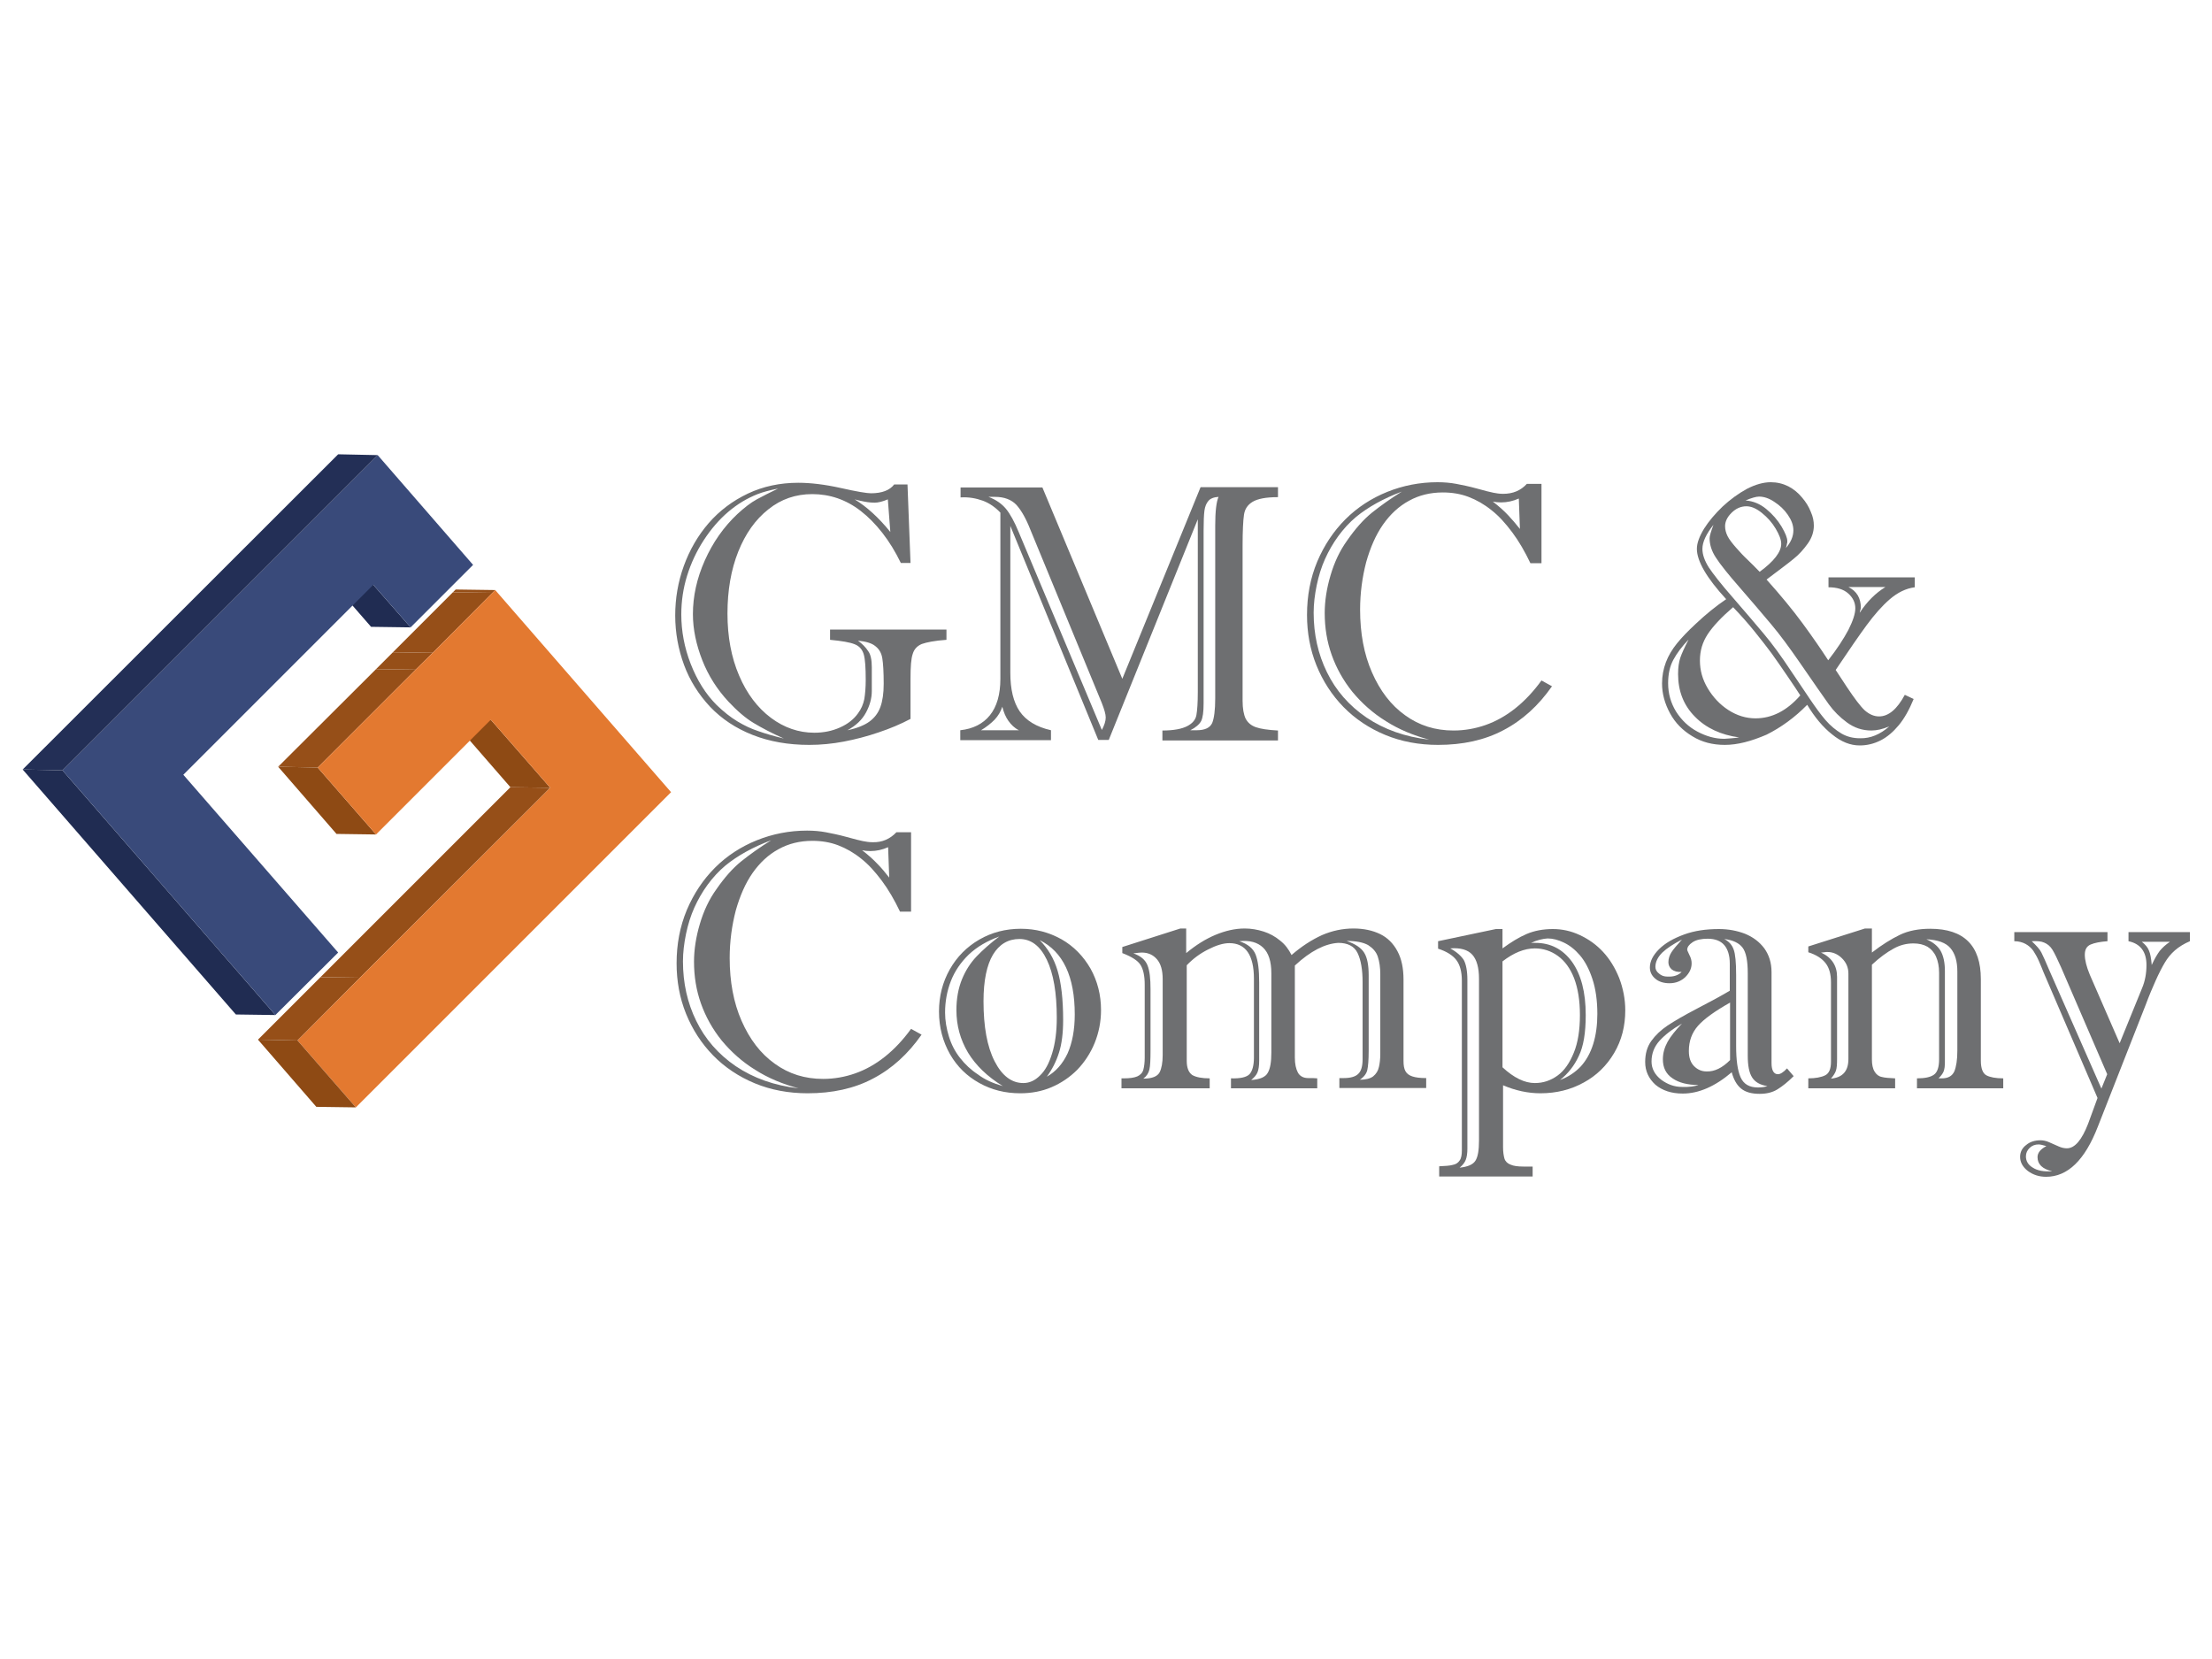 <?xml version="1.0" encoding="utf-8"?>
<!-- Generator: Adobe Illustrator 26.0.0, SVG Export Plug-In . SVG Version: 6.00 Build 0)  -->
<svg version="1.1" id="GMC" xmlns="http://www.w3.org/2000/svg" xmlns:xlink="http://www.w3.org/1999/xlink" x="0px" y="0px"
	 viewBox="0 0 800 600" style="enable-background:new 0 0 800 600;" xml:space="preserve">
<style type="text/css">
	.st0{enable-background:new    ;}
	.st1{fill:#8E4A14;}
	.st2{fill:#964F18;}
	.st3{fill:#202C52;}
	.st4{fill:#E37930;}
	.st5{fill:#394A7A;}
	.st6{fill:#232F56;}
	.st7{fill:#6E6F71;}
</style>
<g>
	<g>
		<g>
			<g class="st0">
				<g>
					<polygon class="st1" points="199,284.9 184.6,284.7 163.2,260.1 177.5,260.3 					"/>
				</g>
				<g>
					<polygon class="st2" points="178.1,214.4 163.8,214.2 164.8,213.2 179.1,213.4 					"/>
				</g>
				<g>
					<polygon class="st2" points="156.5,236.1 142.1,235.9 163.8,214.2 178.1,214.4 					"/>
				</g>
				<g>
					<polygon class="st2" points="150.3,242.2 136,242 142.1,235.9 156.5,236.1 					"/>
				</g>
				<g>
					<polygon class="st3" points="148.5,226.9 134.2,226.7 120.7,211.2 135,211.5 					"/>
				</g>
				<g>
					<polygon class="st2" points="130.2,353.6 115.9,353.4 184.6,284.7 199,284.9 					"/>
				</g>
				<g>
					<polygon class="st1" points="136,301.8 121.7,301.6 100.6,277.3 114.9,277.6 					"/>
				</g>
				<g>
					<polygon class="st2" points="114.9,277.6 100.6,277.3 136,242 150.3,242.2 					"/>
				</g>
				<g>
					<polygon class="st2" points="107.6,376.3 93.3,376 115.9,353.4 130.2,353.6 					"/>
				</g>
				<g>
					<polygon class="st4" points="150.3,242.2 156.5,236.1 178.1,214.4 179.1,213.4 242.7,286.5 128.7,400.5 107.6,376.3 
						130.2,353.6 199,284.9 177.5,260.3 136,301.8 114.9,277.6 					"/>
				</g>
				<g>
					<polygon class="st1" points="128.7,400.5 114.4,400.3 93.3,376 107.6,376.3 					"/>
				</g>
				<g>
					<polygon class="st3" points="99.6,367.1 85.3,366.9 8.2,278.3 22.6,278.6 					"/>
				</g>
				<g>
					<polygon class="st5" points="136.6,164.6 171.1,204.3 148.5,226.9 135,211.5 66.3,280.2 122.3,344.5 99.6,367.1 22.6,278.6 
											"/>
				</g>
				<g>
					<polygon class="st6" points="22.6,278.6 8.2,278.3 122.3,164.3 136.6,164.6 					"/>
				</g>
			</g>
		</g>
	</g>
	<g>
		<path class="st7" d="M328.2,175l1.1,28.6h-3.5c-2-4.1-4.2-7.7-6.7-10.9c-2.5-3.2-5.1-5.8-7.8-7.9c-2.7-2.1-5.5-3.6-8.4-4.6
			c-2.9-1-6-1.5-9.1-1.5c-6,0-11.3,1.8-15.9,5.5c-4.7,3.7-8.3,8.8-10.9,15.3c-2.6,6.5-3.9,14-3.9,22.4c0,8.4,1.4,15.9,4.2,22.4
			c2.8,6.6,6.7,11.7,11.5,15.3c4.8,3.6,10.1,5.4,15.7,5.4c3.3,0,6.4-0.6,9.3-1.9c2.9-1.3,5-3,6.5-5.1c1.2-1.6,1.9-3.3,2.3-5.2
			c0.3-1.9,0.5-4.2,0.5-6.9c0-4.4-0.2-7.4-0.7-9.2c-0.5-1.7-1.5-3-3.3-3.7c-1.7-0.7-4.7-1.2-8.9-1.6v-3.7h42.1v3.7
			c-4.3,0.3-7.2,0.9-8.9,1.5c-1.7,0.7-2.8,1.9-3.3,3.6c-0.6,1.7-0.8,4.7-0.8,8.9V260c-3.6,1.9-7.4,3.5-11.6,4.9
			c-4.1,1.4-8.3,2.5-12.5,3.3c-4.2,0.8-8.4,1.2-12.5,1.2c-7.6,0-14.4-1.2-20.5-3.6c-6.1-2.4-11.2-5.8-15.4-10.2
			c-4.1-4.4-7.3-9.4-9.4-15.1c-2.1-5.7-3.2-11.7-3.2-17.9c0-6.1,1-12.1,3.1-17.9c2.1-5.8,5.1-11,9-15.5c3.9-4.5,8.7-8.1,14.2-10.7
			c5.5-2.6,11.6-3.9,18.2-3.9c4.4,0,9.6,0.6,15.4,1.9c5.8,1.3,9.4,1.9,10.9,1.9c4,0,6.8-1.1,8.4-3.2H328.2z M283.5,267.1
			c-4.3-1.9-7.9-3.8-10.9-5.6c-3-1.8-6-4.4-9.1-7.7c-4.1-4.4-7.3-9.4-9.5-15c-2.2-5.6-3.4-11.2-3.4-16.7c0-6.4,1.4-12.9,4.3-19.4
			c2.9-6.5,6.8-12.1,11.8-16.8c2.5-2.3,4.8-4.1,7-5.3c2.2-1.2,4.8-2.5,7.7-3.9c-3.1,0.6-5.6,1.3-7.4,2c-3.8,1.5-7.3,3.6-10.6,6.4
			c-3.3,2.8-6.3,6.3-8.9,10.3c-2.6,4-4.6,8.3-6,12.8c-1.4,4.5-2.1,9.2-2.1,14c0,6,1.1,12,3.4,17.9c2.3,5.9,5.4,10.9,9.4,14.9
			c2.5,2.4,5,4.4,7.5,5.9c2.5,1.5,5,2.7,7.5,3.5C276.7,265.3,279.8,266.2,283.5,267.1z M315.3,241.3v8.6c0,2.6-0.7,5.2-2.1,7.8
			c-1.4,2.6-3.6,4.7-6.7,6.4c3.4-0.7,6.1-1.8,7.9-3.1c1.9-1.4,3.2-3.1,4-5.3c0.8-2.2,1.2-5,1.2-8.4c0-4.3-0.2-7.4-0.5-9.2
			c-0.3-1.9-1.1-3.3-2.5-4.4c-1.3-1.1-3.4-1.7-6.3-2c1.6,1.2,2.8,2.4,3.7,3.8C314.9,236.7,315.3,238.7,315.3,241.3z M322,192.4
			l-0.9-11.8c-1.9,0.8-3.5,1.2-4.8,1.2c-1,0-1.8-0.1-2.6-0.2c-0.8-0.1-1.6-0.3-2.6-0.5c-1-0.2-1.6-0.4-2-0.5
			C313.5,183.3,317.8,187.2,322,192.4z"/>
		<path class="st7" d="M405.9,245.5l28.3-69.3h28v3.6c-4.4,0-7.4,0.6-9.2,1.7c-1.8,1.1-2.8,2.6-3.1,4.7c-0.3,2-0.5,5.8-0.5,11.2v56
			c0,2.9,0.4,5,1.1,6.5c0.8,1.5,2,2.5,3.7,3.1c1.7,0.6,4.3,1,8,1.2v3.6h-41.8v-3.6c4.1,0,7.1-0.6,9-1.6c1.9-1,3-2.3,3.3-4
			c0.3-1.7,0.5-4.4,0.5-8.3v-62.5L401,267.6h-3.8l-31.8-77.4v53.1c0,6,1.1,10.6,3.4,14c2.3,3.3,6,5.6,11.3,6.8v3.6h-32.8v-3.6
			c4.6-0.5,8.2-2.3,10.7-5.4c2.5-3.1,3.8-7.5,3.8-13.2v-60.1c-1.8-1.9-3.9-3.4-6.3-4.3c-2.5-0.9-5.2-1.4-8.1-1.2v-3.6H377
			L405.9,245.5z M354.8,264.1h13.7c-1.6-0.8-2.8-2-3.8-3.4c-1-1.4-1.7-3.1-2.2-5.1c-0.6,1.8-1.5,3.3-2.8,4.7
			C358.4,261.6,356.8,262.9,354.8,264.1z M359.9,179.7h-2.4c2.7,1,4.8,2.5,6.3,4.3c1.5,1.8,3.1,4.7,4.7,8.6l30,71.4
			c0.9-1.7,1.4-3.2,1.4-4.5c0-1.2-0.5-2.9-1.4-5.2l-25.8-62.6c-1.6-4.1-3.3-7.1-5.1-9.1C365.8,180.7,363.2,179.7,359.9,179.7z
			 M439.5,252.6v-62.5c0-5.1,0.4-8.6,1.2-10.4c-1.7,0.1-3,0.6-3.7,1.5c-0.7,0.8-1.2,2-1.4,3.5c-0.2,1.5-0.3,3.9-0.3,7.2v62.5
			c0,3.1-0.3,5.2-0.9,6.4c-0.6,1.1-1.9,2.3-3.9,3.3h2.3c3,0,4.8-0.9,5.6-2.6C439.1,259.8,439.5,256.8,439.5,252.6z"/>
		<path class="st7" d="M552.2,175h5.3v28.7h-4c-2-4.2-4.2-8-6.6-11.2c-2.4-3.2-4.8-5.9-7.5-8c-2.6-2.1-5.4-3.7-8.3-4.8
			c-2.9-1.1-6-1.6-9.3-1.6c-4.5,0-8.6,1-12.2,3c-3.7,2-6.8,4.9-9.4,8.6c-2.6,3.7-4.6,8.3-6.1,13.6c-1.4,5.4-2.2,11.1-2.2,17.2
			c0,8.5,1.4,16.1,4.3,22.7c2.9,6.6,6.8,11.8,12,15.5c5.1,3.7,10.9,5.5,17.5,5.5c4,0,7.9-0.7,11.6-2c3.7-1.3,7.3-3.3,10.7-6
			c3.4-2.7,6.6-6.1,9.5-10.1l3.8,2.1c-4.9,7-10.7,12.3-17.6,15.9c-6.8,3.6-14.7,5.3-23.6,5.3c-6.9,0-13.3-1.2-19.1-3.6
			c-5.8-2.4-10.9-5.8-15.1-10.1c-4.2-4.3-7.5-9.4-9.8-15.1c-2.3-5.7-3.4-11.8-3.4-18.2c0-6.9,1.2-13.3,3.7-19.3
			c2.5-5.9,5.9-11,10.2-15.3c4.3-4.3,9.4-7.6,15.1-9.9c5.7-2.3,11.8-3.5,18.2-3.5c2.4,0,4.7,0.2,6.8,0.6c2.1,0.4,4.6,0.9,7.5,1.7
			c2.9,0.8,4.8,1.3,5.9,1.5c1,0.2,2.2,0.4,3.5,0.4C547.2,178.6,550,177.4,552.2,175z M507,177.8c-6.7,2.5-12.2,5.6-16.5,9.1
			c-2.5,2.1-4.6,4.4-6.5,7c-1.9,2.6-3.5,5.4-4.8,8.3c-1.3,2.9-2.3,6.1-3,9.5c-0.7,3.4-1.1,6.7-1.1,9.9c0,7.8,1.6,15,4.8,21.5
			c3.2,6.6,8,12.1,14.3,16.4c6.4,4.3,13.9,7,22.7,8c-5.7-1.5-11-3.7-15.7-6.7c-4.7-2.9-8.7-6.5-12.1-10.6c-3.3-4.1-5.8-8.6-7.5-13.4
			c-1.7-4.8-2.5-9.8-2.5-15.1c0-4.3,0.7-8.9,2.1-13.6c1.4-4.8,3.4-9,6-12.6c2.9-4.2,5.9-7.6,9-10.1C499.2,183,502.8,180.4,507,177.8
			z M549.7,191.3l-0.4-11c-2,0.9-4.2,1.4-6.4,1.4c-1.1,0-2.1-0.1-3-0.3c2.2,1.7,4,3.3,5.5,4.9C546.8,187.8,548.3,189.5,549.7,191.3z
			"/>
		<path class="st7" d="M623.8,269.4c-4.4,0-8.3-1-11.7-3.1c-3.5-2.1-6.2-4.8-8.1-8.3c-1.9-3.5-2.9-7.1-2.9-10.8
			c0-2.8,0.5-5.3,1.4-7.7c0.9-2.4,2.3-4.7,4-6.8c1.7-2.1,3.9-4.4,6.7-7c3.7-3.5,7.4-6.5,11.1-9c-7.1-7.7-10.6-13.8-10.6-18.2
			c0-2.1,0.9-4.5,2.6-7.3c1.7-2.7,4-5.4,6.7-8c2.8-2.6,5.7-4.7,8.8-6.4c3.1-1.6,6-2.4,8.6-2.4c2.3,0,4.4,0.5,6.4,1.5
			c1.9,1,3.5,2.3,4.9,4c1.4,1.6,2.5,3.4,3.2,5.2c0.8,1.8,1.1,3.4,1.1,5c0,2.2-0.7,4.4-2.2,6.5c-1.5,2.1-3.2,4-5.1,5.5
			c-1.9,1.6-5.2,4-9.8,7.5c5.1,5.7,9.4,10.9,13,15.8c3.6,4.9,6.7,9.4,9.3,13.4c3.2-4.1,5.6-7.8,7.3-11c1.6-3.2,2.5-5.8,2.5-7.8
			c0-2.1-0.9-3.9-2.6-5.4c-1.7-1.5-4.1-2.2-7.1-2.2v-3.6h31.2v3.6c-3.2,0.4-6.2,1.9-9,4.3c-2.8,2.4-5.6,5.6-8.4,9.4
			c-2.8,3.8-6.5,9.2-11.2,16.2l4,6.1c2.8,4.2,4.9,7,6.5,8.5c1.6,1.4,3.3,2.2,5.2,2.2c3.4,0,6.5-2.6,9.3-7.8l3.2,1.5
			c-1.6,3.9-3.4,7.1-5.4,9.5c-2,2.4-4.2,4.3-6.6,5.5c-2.4,1.2-4.9,1.8-7.5,1.8c-3.4,0-6.7-1.3-10-4c-3.3-2.6-6.3-6.2-9-10.7
			c-4.5,4.6-9.5,8.2-14.7,10.8C633.3,268.1,628.4,269.4,623.8,269.4z M629,266.7c-6.6-0.9-12-3.4-16-7.5c-4.1-4.1-6.1-9.3-6.1-15.4
			c0-2.5,0.3-4.4,0.8-5.9c0.5-1.5,1.5-3.7,3-6.6c-2.4,2.5-4.2,4.9-5.5,7.3c-1.3,2.4-1.9,5.2-1.9,8.5c0,3.8,1,7.2,2.9,10.3
			c2,3.1,4.5,5.5,7.7,7.2c3.2,1.7,6.4,2.6,9.7,2.6C625,267.1,626.9,267,629,266.7z M651.1,251.5c-0.9-1.4-2.4-3.7-4.6-6.9
			c-2.2-3.2-4.1-6-5.7-8.2c-1.7-2.3-3.8-5-6.3-8.1c-2.5-3.1-5.1-6-7.7-8.7c-4.2,3.6-7.3,6.9-9.2,9.8c-1.9,2.9-2.8,6-2.8,9.5
			c0,3.5,0.9,6.8,2.8,10c1.9,3.2,4.4,5.9,7.5,7.9c3.1,2,6.4,3,9.8,3C640.9,259.8,646.3,257,651.1,251.5z M683.3,262.7
			c-2.4,1-4.5,1.5-6.5,1.5c-3.3,0-6.2-1-8.8-2.9c-2.6-1.9-4.8-4.1-6.6-6.6c-1.8-2.5-5.2-7.4-10.3-14.8c-3.8-5.5-7.3-10.3-10.6-14.2
			c-3.3-3.9-7-8.3-11.2-13.1c-4.2-4.8-7.1-8.4-8.7-10.9c-1.6-2.4-2.3-4.8-2.3-7c0-0.9,0.5-2.5,1.4-4.9c-2.6,3.3-4,6.2-4,8.7
			c0,2.1,0.8,4.3,2.3,6.7c1.6,2.4,4.4,6,8.6,10.8c4.2,4.8,7.9,9.2,11.2,13.1c3.3,3.9,6.6,8.5,10.1,13.8c2.6,3.9,4.9,7.3,6.8,10.1
			c1.9,2.8,3.7,5.3,5.5,7.4c1.8,2.1,3.8,3.7,5.8,4.9c2.1,1.2,4.3,1.7,6.7,1.7C676.5,267.1,680,265.6,683.3,262.7z M636.4,206.8
			c5.2-3.8,7.8-7.2,7.8-10.1c0-1.5-0.7-3.3-2-5.5c-1.3-2.2-3-4.1-5-5.7c-2-1.6-3.8-2.4-5.6-2.4c-2,0-3.8,0.8-5.4,2.4
			c-1.6,1.6-2.3,3.2-2.3,4.8c0,1.2,0.3,2.4,0.9,3.6c0.6,1.2,1.7,2.6,3.1,4.2c1.4,1.6,2.8,3.1,4.1,4.3
			C633.3,203.7,634.8,205.1,636.4,206.8z M645.9,198.2c1.8-2.1,2.7-4.2,2.7-6.4c0-1.9-0.7-3.7-2-5.6c-1.3-1.9-2.9-3.4-4.9-4.7
			c-1.9-1.3-3.8-1.9-5.5-1.9c-1.1,0-2.8,0.5-4.9,1.4c2.7,0.2,5.2,1.2,7.5,3.1c2.3,1.9,4.1,4,5.5,6.3c1.4,2.4,2.1,4.1,2.1,5.3
			c0,0.4,0,0.7-0.1,0.8c0,0.2-0.1,0.4-0.1,0.6C646.1,197.5,646,197.8,645.9,198.2z M681.9,212.3h-13.4c3,1.5,4.5,4,4.5,7.5
			c0,0.3-0.1,0.6-0.2,0.9c-0.1,0.3-0.2,0.6-0.2,0.9C675.2,217.6,678.3,214.5,681.9,212.3z"/>
		<path class="st7" d="M324.2,301h5.3v28.7h-4c-2-4.2-4.2-8-6.6-11.2c-2.4-3.2-4.8-5.9-7.5-8c-2.6-2.1-5.4-3.7-8.3-4.8
			c-2.9-1.1-6-1.6-9.3-1.6c-4.5,0-8.6,1-12.2,3c-3.7,2-6.8,4.9-9.4,8.6c-2.6,3.7-4.6,8.3-6.1,13.6c-1.4,5.4-2.2,11.1-2.2,17.2
			c0,8.5,1.4,16.1,4.3,22.7s6.8,11.8,12,15.5c5.1,3.7,10.9,5.5,17.5,5.5c4,0,7.9-0.7,11.6-2c3.7-1.3,7.3-3.3,10.7-6
			c3.4-2.7,6.6-6.1,9.5-10.1l3.8,2.1c-4.9,7-10.7,12.3-17.6,15.9c-6.8,3.6-14.7,5.3-23.6,5.3c-6.9,0-13.3-1.2-19.1-3.6
			c-5.8-2.4-10.9-5.8-15.1-10.1s-7.5-9.4-9.8-15.1c-2.3-5.7-3.4-11.8-3.4-18.2c0-6.9,1.2-13.3,3.7-19.3c2.5-5.9,5.9-11,10.2-15.3
			c4.3-4.3,9.4-7.6,15.1-9.9c5.7-2.3,11.8-3.5,18.2-3.5c2.4,0,4.7,0.2,6.8,0.6c2.1,0.4,4.6,0.9,7.5,1.7c2.9,0.8,4.8,1.3,5.9,1.5
			c1,0.2,2.2,0.4,3.5,0.4C319.1,304.7,321.9,303.4,324.2,301z M278.9,303.9c-6.7,2.5-12.2,5.6-16.5,9.1c-2.5,2.1-4.6,4.4-6.5,7
			c-1.9,2.6-3.5,5.4-4.8,8.3c-1.3,2.9-2.3,6.1-3,9.5c-0.7,3.4-1.1,6.7-1.1,9.9c0,7.8,1.6,15,4.8,21.5c3.2,6.6,8,12.1,14.3,16.4
			c6.4,4.3,13.9,7,22.7,8c-5.7-1.5-11-3.7-15.7-6.7c-4.7-2.9-8.7-6.5-12.1-10.6c-3.3-4.1-5.8-8.6-7.5-13.4
			c-1.7-4.8-2.5-9.8-2.5-15.1c0-4.3,0.7-8.9,2.1-13.6c1.4-4.8,3.4-9,6-12.6c2.9-4.2,5.9-7.6,9-10.1
			C271.1,309.1,274.7,306.5,278.9,303.9z M321.6,317.4l-0.4-11c-2,0.9-4.2,1.4-6.4,1.4c-1.1,0-2.1-0.1-3-0.3c2.2,1.7,4,3.3,5.5,4.9
			C318.8,313.9,320.2,315.6,321.6,317.4z"/>
		<path class="st7" d="M339.6,365.8c0-5.5,1.3-10.6,3.9-15.2c2.6-4.6,6.2-8.2,10.7-10.8c4.5-2.6,9.5-3.9,15-3.9
			c5.4,0,10.2,1.3,14.7,3.8c4.4,2.5,7.9,6.1,10.5,10.6c2.5,4.5,3.8,9.5,3.8,15c0,4.2-0.8,8.2-2.3,11.9c-1.5,3.7-3.7,7-6.3,9.7
			c-2.7,2.7-5.8,4.8-9.3,6.3c-3.5,1.5-7.3,2.2-11.3,2.2c-5.4,0-10.3-1.2-14.8-3.7c-4.5-2.5-8-5.9-10.6-10.4
			C341,376.7,339.6,371.6,339.6,365.8z M362.7,392.8c-5.6-3.4-9.8-7.5-12.6-12.1c-2.8-4.7-4.2-9.8-4.2-15.4c0-4.2,0.7-7.9,2-11.1
			c1.3-3.2,3.1-6,5.3-8.3c2.2-2.3,4.9-4.7,8.2-7.2c-4.4,1.6-8,3.7-11,6.5c-2.9,2.8-5.1,6-6.5,9.6c-1.4,3.6-2.1,7.4-2.1,11.4
			c0,2.9,0.5,5.8,1.4,8.7c0.9,2.9,2.2,5.4,4,7.7s3.9,4.3,6.5,6C356.2,390.5,359.2,391.8,362.7,392.8z M355.7,362.1
			c0,9.2,1.3,16.4,4,21.7s6.2,7.9,10.4,7.9c2.2,0,4.2-0.9,6-2.7c1.9-1.8,3.3-4.4,4.4-8c1.1-3.5,1.7-7.8,1.7-12.9c0-9-1.2-16-3.6-21
			c-2.4-5-5.7-7.5-9.9-7.5c-4.1,0-7.3,1.9-9.6,5.7C356.9,349,355.7,354.6,355.7,362.1z M378.6,389.4c3.2-1.8,5.7-4.6,7.5-8.4
			c1.7-3.8,2.6-8.6,2.6-14.1c0-13.7-4.2-22.7-12.7-26.9c3,3,5.2,6.7,6.5,11.1c1.3,4.4,2,10.3,2,17.8c0,4.7-0.5,8.7-1.5,11.8
			C382,383.9,380.5,386.8,378.6,389.4z"/>
		<path class="st7" d="M468.3,349.2v33.3c0,2.3,0.4,4.1,1.1,5.4c0.7,1.3,2,2,3.7,2c0.7,0,1.3,0,1.7,0c0.5,0,1,0.1,1.6,0.1v3.6h-31.2
			v-3.6c3.4,0.1,5.6-0.4,6.7-1.5c1-1.1,1.6-3.1,1.6-6v-28.5c0-8.6-3-12.9-8.9-12.9c-2.2,0-4.8,0.8-7.7,2.3c-3,1.5-5.5,3.4-7.7,5.7
			v34.6c0,2.5,0.7,4.2,2,5.1c1.4,0.8,3.5,1.2,6.3,1.2v3.6h-31.9v-3.6h0.8c2.1,0,3.7-0.2,4.9-0.7c1.1-0.5,1.9-1.3,2.2-2.4
			c0.3-1.1,0.5-2.6,0.5-4.4v-26.4c0-3.1-0.5-5.5-1.5-7.1c-1-1.6-3.2-3-6.6-4.3v-2.2l21-6.7h2.1v8.9c3.5-2.9,7-5.1,10.6-6.6
			c3.6-1.5,7.1-2.3,10.6-2.3c2.3,0,4.6,0.4,6.8,1.1c2.2,0.7,4.2,1.8,6,3.3c1.8,1.4,3.1,3.2,4.1,5.2c3.7-3.2,7.3-5.5,11-7.2
			c3.7-1.6,7.5-2.4,11.4-2.4c3.7,0,6.9,0.7,9.6,2c2.7,1.3,4.8,3.4,6.3,6.2c1.5,2.8,2.2,6.2,2.2,10.3v29.4c0,1.6,0.2,2.8,0.7,3.7
			c0.5,0.9,1.3,1.5,2.5,1.9c1.2,0.4,2.8,0.6,5,0.6v3.6h-31.4v-3.6h1.6c2.4,0,4.2-0.5,5.2-1.5c1.1-1,1.6-2.8,1.6-5.3v-27.9
			c0-4.5-0.6-8-1.8-10.5c-1.2-2.5-3.6-3.7-7-3.7C479.2,341.3,474,343.9,468.3,349.2z M420.5,381.6v-27.5c0-3.2-0.7-5.6-2.1-7.2
			c-1.4-1.6-3.2-2.4-5.5-2.4c-0.5,0-1.5,0.1-3,0.3c2.6,0.9,4.3,2.3,5.1,4.3c0.8,2,1.1,4.8,1.1,8.6v22c0,3.5-0.1,5.8-0.4,7.1
			c-0.3,1.3-1,2.4-2.2,3.3c3.2,0,5.1-0.8,5.9-2.3C420.1,386.4,420.5,384.3,420.5,381.6z M459.8,380.7V352c0-4.3-1-7.4-3-9.3
			c-2-1.9-4.8-2.7-8.6-2.3c3.1,1,5,2.6,5.9,4.8c0.9,2.3,1.3,5.6,1.3,10.1v28.3c0,1.8-0.2,3.2-0.6,4.2c-0.4,1-1.2,1.9-2.3,2.8
			c3.2-0.2,5.2-1.1,6-2.6C459.4,386.5,459.8,384,459.8,380.7z M499.2,381.2v-28.8c0-2.5-0.3-4.6-0.9-6.4s-1.8-3.1-3.5-4.2
			c-1.8-1-4.4-1.5-7.8-1.5c3.2,1.1,5.3,2.5,6.4,4.3c1.1,1.8,1.6,4.5,1.6,8.1v27.3c0,3.4-0.2,5.7-0.5,7c-0.3,1.3-1.2,2.5-2.7,3.5
			c2.1,0,3.7-0.4,4.8-1.2c1.1-0.9,1.8-2,2.1-3.4C499,384.7,499.2,383,499.2,381.2z"/>
		<path class="st7" d="M543.4,335.9v7.1c3-2.2,5.9-4,8.7-5.2c2.8-1.2,6-1.8,9.5-1.8c3.4,0,6.6,0.7,9.8,2.2c3.2,1.5,6,3.5,8.4,6.1
			c2.4,2.6,4.3,5.7,5.8,9.4c1.4,3.7,2.2,7.6,2.2,11.7c0,5.7-1.3,10.8-4,15.4c-2.7,4.6-6.4,8.2-11,10.7c-4.7,2.6-9.9,3.9-15.7,3.9
			c-4.5,0-9.1-1-13.5-2.9v22.4c0,1.7,0.2,3,0.5,4.1c0.3,1,1.1,1.8,2.2,2.2c1.1,0.5,2.7,0.7,4.7,0.7h3.3v3.6h-33.8v-3.7
			c2.2-0.1,3.8-0.2,4.9-0.5c1.1-0.2,1.9-0.7,2.5-1.6c0.6-0.8,0.8-2.1,0.8-3.7v-61.3c0-3.3-0.7-5.8-2-7.5c-1.3-1.7-3.5-3.1-6.6-4.1
			v-2.7l20.9-4.4H543.4z M534.9,412.5V354c0-4-0.8-6.9-2.4-8.7c-1.6-1.8-4.3-2.6-8-2.3c2.4,1.3,4,2.8,4.9,4.2
			c0.8,1.5,1.3,3.9,1.3,7.2v61c0,1.7-0.2,3.1-0.6,4.1c-0.4,1-1.1,1.9-2.2,2.8c2.9-0.3,4.8-1.1,5.7-2.5
			C534.5,418.4,534.9,416,534.9,412.5z M543.4,347.7V386c4.1,3.8,8,5.7,11.7,5.7c3,0,5.7-0.9,8.2-2.7c2.5-1.8,4.4-4.6,5.9-8.3
			c1.5-3.7,2.2-8.2,2.2-13.6c0-5.2-0.7-9.6-2.1-13.3c-1.4-3.6-3.4-6.3-5.9-8.1c-2.5-1.8-5.3-2.7-8.3-2.7
			C551.3,343,547.4,344.6,543.4,347.7z M553.7,341h1.6c5.5,0,9.9,2.3,13.2,6.8c3.3,4.6,5,11,5,19.3c0,6.4-0.8,11.3-2.5,14.8
			c-1.6,3.5-3.9,6.4-6.8,8.7c3-1.1,5.5-2.8,7.5-4.9c2-2.2,3.5-4.9,4.5-8.1c1-3.2,1.5-6.9,1.5-10.9c0-4.8-0.6-9.1-1.8-12.7
			c-1.2-3.6-2.7-6.4-4.5-8.5c-1.8-2.1-3.7-3.6-5.8-4.6c-2.1-1-4-1.5-5.9-1.5C558,339.5,555.9,340,553.7,341z"/>
		<path class="st7" d="M610.2,343.5c0,0.2,0.3,0.8,0.8,1.9c0.6,1.1,0.8,2.1,0.8,3c0,1.9-0.8,3.5-2.3,5c-1.5,1.4-3.4,2.2-5.7,2.2
			c-2.2,0-4-0.6-5.2-1.7c-1.3-1.1-1.9-2.5-1.9-4c0-2.2,1.1-4.4,3.3-6.6c2.2-2.2,5.2-3.9,9-5.3c3.8-1.4,8-2,12.7-2
			c3.4,0,6.5,0.6,9.4,1.7c2.9,1.2,5.2,2.9,7,5.3c1.7,2.4,2.6,5.2,2.6,8.6v32.9c0,2.6,0.8,4,2.3,4c0.9,0,2-0.7,3.3-2.1l2.4,2.8
			c-2.1,2.1-4.1,3.7-5.9,4.8c-1.8,1.1-3.9,1.6-6.4,1.6c-2.9,0-5.1-0.6-6.7-1.9c-1.6-1.3-2.7-3.3-3.4-5.9c-6,5.1-11.9,7.7-17.7,7.7
			c-4.1,0-7.4-1.1-9.9-3.2c-2.4-2.2-3.7-4.9-3.7-8.2c0-3,0.7-5.5,2.2-7.6c1.5-2.1,3.5-4,5.9-5.6c2.4-1.6,6-3.7,10.8-6.2
			c4.8-2.5,8.7-4.6,11.7-6.4v-9.8c0-2.9-0.7-5.2-2-6.7c-1.3-1.5-3.3-2.3-6-2.3c-2.3,0-4.2,0.4-5.5,1.3
			C610.9,341.6,610.2,342.5,610.2,343.5z M614.3,392.4c-3.9,0-7.1-0.8-9.4-2.4c-2.4-1.6-3.5-3.9-3.5-6.9c0-2.2,0.6-4.3,1.7-6.3
			c1.1-2,2.9-4.2,5.2-6.6c-3.5,2-6.2,4.1-8.1,6.2c-1.9,2.1-2.9,4.6-2.9,7.5c0,2.6,1.2,4.8,3.5,6.6c2.3,1.7,4.8,2.6,7.5,2.6
			C610.9,393.2,612.9,392.9,614.3,392.4z M608.2,351.5c-1.6,0.1-2.7-0.2-3.6-0.9c-0.8-0.7-1.2-1.6-1.2-2.6c0-1.3,0.4-2.5,1.1-3.6
			c0.7-1.1,2-2.6,3.8-4.6c-3.1,1.6-5.4,3.1-7.1,4.7c-1.6,1.6-2.5,3.3-2.5,5.2c0,0.9,0.4,1.7,1.3,2.4c0.9,0.8,1.9,1.1,3.1,1.1
			C605.4,353.3,607,352.7,608.2,351.5z M625.7,383.4v-20.8c-5.5,3.1-9.4,5.9-11.6,8.4c-2.2,2.5-3.3,5.5-3.3,9.1
			c0,2.4,0.6,4.2,1.9,5.5c1.3,1.3,2.8,1.9,4.5,1.9C620.1,387.6,622.9,386.2,625.7,383.4z M627.9,352.7v25.6c0,5.1,0.5,8.8,1.6,11.3
			c1.1,2.5,3.2,3.7,6.3,3.7c1.4,0,2.6-0.2,3.4-0.5c-2.6-0.4-4.4-1.4-5.5-3.1c-1.1-1.7-1.6-4.3-1.6-7.9V352c0-4.5-0.6-7.6-1.9-9.3
			c-1.3-1.7-3.5-2.7-6.6-3.1c1.7,0.9,2.8,2.1,3.4,3.8C627.6,345,627.9,348.1,627.9,352.7z"/>
		<path class="st7" d="M677,335.9v8.6c3.6-2.8,7-4.9,10.1-6.4c3.1-1.5,6.8-2.2,11-2.2c12.2,0,18.3,6.1,18.3,18.2v29.5
			c0,2.8,0.7,4.6,2,5.3c1.3,0.7,3.4,1.1,6.1,1.1v3.6h-31.2v-3.6c2.8,0,4.8-0.4,6.1-1.3c1.3-0.9,1.9-2.8,1.9-5.6v-31.3
			c0-2.3-0.4-4.2-1.1-5.8c-0.7-1.6-1.8-2.8-3.1-3.6c-1.4-0.8-3.1-1.2-5.1-1.2c-2.5,0-4.9,0.6-7.2,1.9c-2.4,1.3-5,3.2-7.8,5.8v34.2
			c0,1.9,0.3,3.4,1,4.5c0.6,1,1.5,1.7,2.6,1.9c1.1,0.3,2.7,0.4,4.8,0.5v3.6H654v-3.6c2.6,0,4.7-0.4,6.1-1.1c1.4-0.7,2.1-2.3,2.1-4.9
			v-28.7c0-2.9-0.6-5.2-1.9-6.9c-1.3-1.7-3.4-3.1-6.3-4v-2.1l20.5-6.5H677z M664.4,353.3v29.7c0,1.9-0.1,3.3-0.4,4.2
			c-0.3,0.9-0.9,1.8-1.8,2.9c4.2-0.4,6.3-2.7,6.3-7.1v-30.9c0-2.2-0.8-4-2.3-5.5c-1.5-1.5-3.3-2.3-5.3-2.3c-0.2,0-0.6,0-1.2,0.1
			c-0.6,0.1-0.9,0.1-1.1,0.1C662.5,346.3,664.4,349.3,664.4,353.3z M703.4,351.2v31.9c0,1.3,0,2.3-0.1,2.9c-0.1,0.6-0.2,1.2-0.5,1.8
			c-0.3,0.6-0.8,1.3-1.7,2.2h1.2c2.2,0,3.7-0.8,4.5-2.5c0.7-1.7,1.1-4.2,1.1-7.5v-28.6c0-3.7-0.8-6.5-2.5-8.5
			c-1.6-1.9-4.5-3-8.7-3.2c2.3,1,4,2.3,5.1,4.1C702.9,345.7,703.4,348.2,703.4,351.2z"/>
		<path class="st7" d="M769.6,337.1H792v3.3c-2.1,0.9-3.9,2-5.4,3.3c-1.5,1.3-2.7,2.8-3.7,4.5c-1,1.7-2.1,3.8-3.3,6.5
			c-1.2,2.7-2.4,5.5-3.5,8.5l-17.4,44.3c-4.7,12.1-10.9,18.1-18.7,18.1c-2.5,0-4.7-0.7-6.6-2.1c-1.8-1.4-2.8-3.1-2.8-5.1
			c0-1.7,0.7-3.2,2.2-4.3c1.4-1.2,3.2-1.7,5.2-1.7c0.9,0,2,0.2,3.1,0.7c1.1,0.5,2.3,1,3.4,1.5c1.1,0.5,2.1,0.7,3,0.7
			c2.9,0,5.4-3,7.7-8.9l3.4-9.3l-19.5-45.4c-0.5-1.3-1.1-2.7-1.7-4.1c-0.6-1.4-1.3-2.6-2-3.7c-0.7-1-1.7-1.9-2.8-2.5
			c-1.1-0.6-2.5-1-4.1-1v-3.3h33.7v3.3c-2.7,0.2-4.7,0.6-6.1,1.2c-1.4,0.6-2.1,1.8-2.1,3.7c0,1.9,0.6,4.3,1.8,7.2l10.8,24.8
			l8.1-19.9c1.1-2.6,1.6-5.4,1.6-8.4c0-4.8-2.2-7.7-6.5-8.6V337.1z M742.2,423.6c-3.5-0.8-5.3-2.5-5.3-5.1c0-1.6,1.1-2.9,3.2-4
			c-1.3-0.4-2.3-0.6-2.8-0.6c-1.3,0-2.4,0.4-3.3,1.3c-0.8,0.8-1.3,1.8-1.3,3c0,1.7,0.8,3.1,2.5,4.1
			C736.9,423.4,739.2,423.8,742.2,423.6z M760,393.7l2.1-5.2l-16.7-38.7c-1.3-2.9-2.3-5-3.1-6.3c-0.8-1.3-1.8-2.1-3-2.6
			c-1.1-0.5-2.6-0.6-4.5-0.5c1.7,1.6,2.9,2.9,3.5,4.1c0.6,1.2,1.6,3.4,2.9,6.5L760,393.7z M784.8,340.6h-10.2c1.3,1,2.2,2.1,2.6,3.2
			c0.5,1.1,0.8,2.8,1,5.2c1-2.2,2-3.9,2.9-5.1C782.1,342.7,783.3,341.6,784.8,340.6z"/>
	</g>
</g>
<g>
</g>
<g>
</g>
<g>
</g>
<g>
</g>
<g>
</g>
<g>
</g>
</svg>
